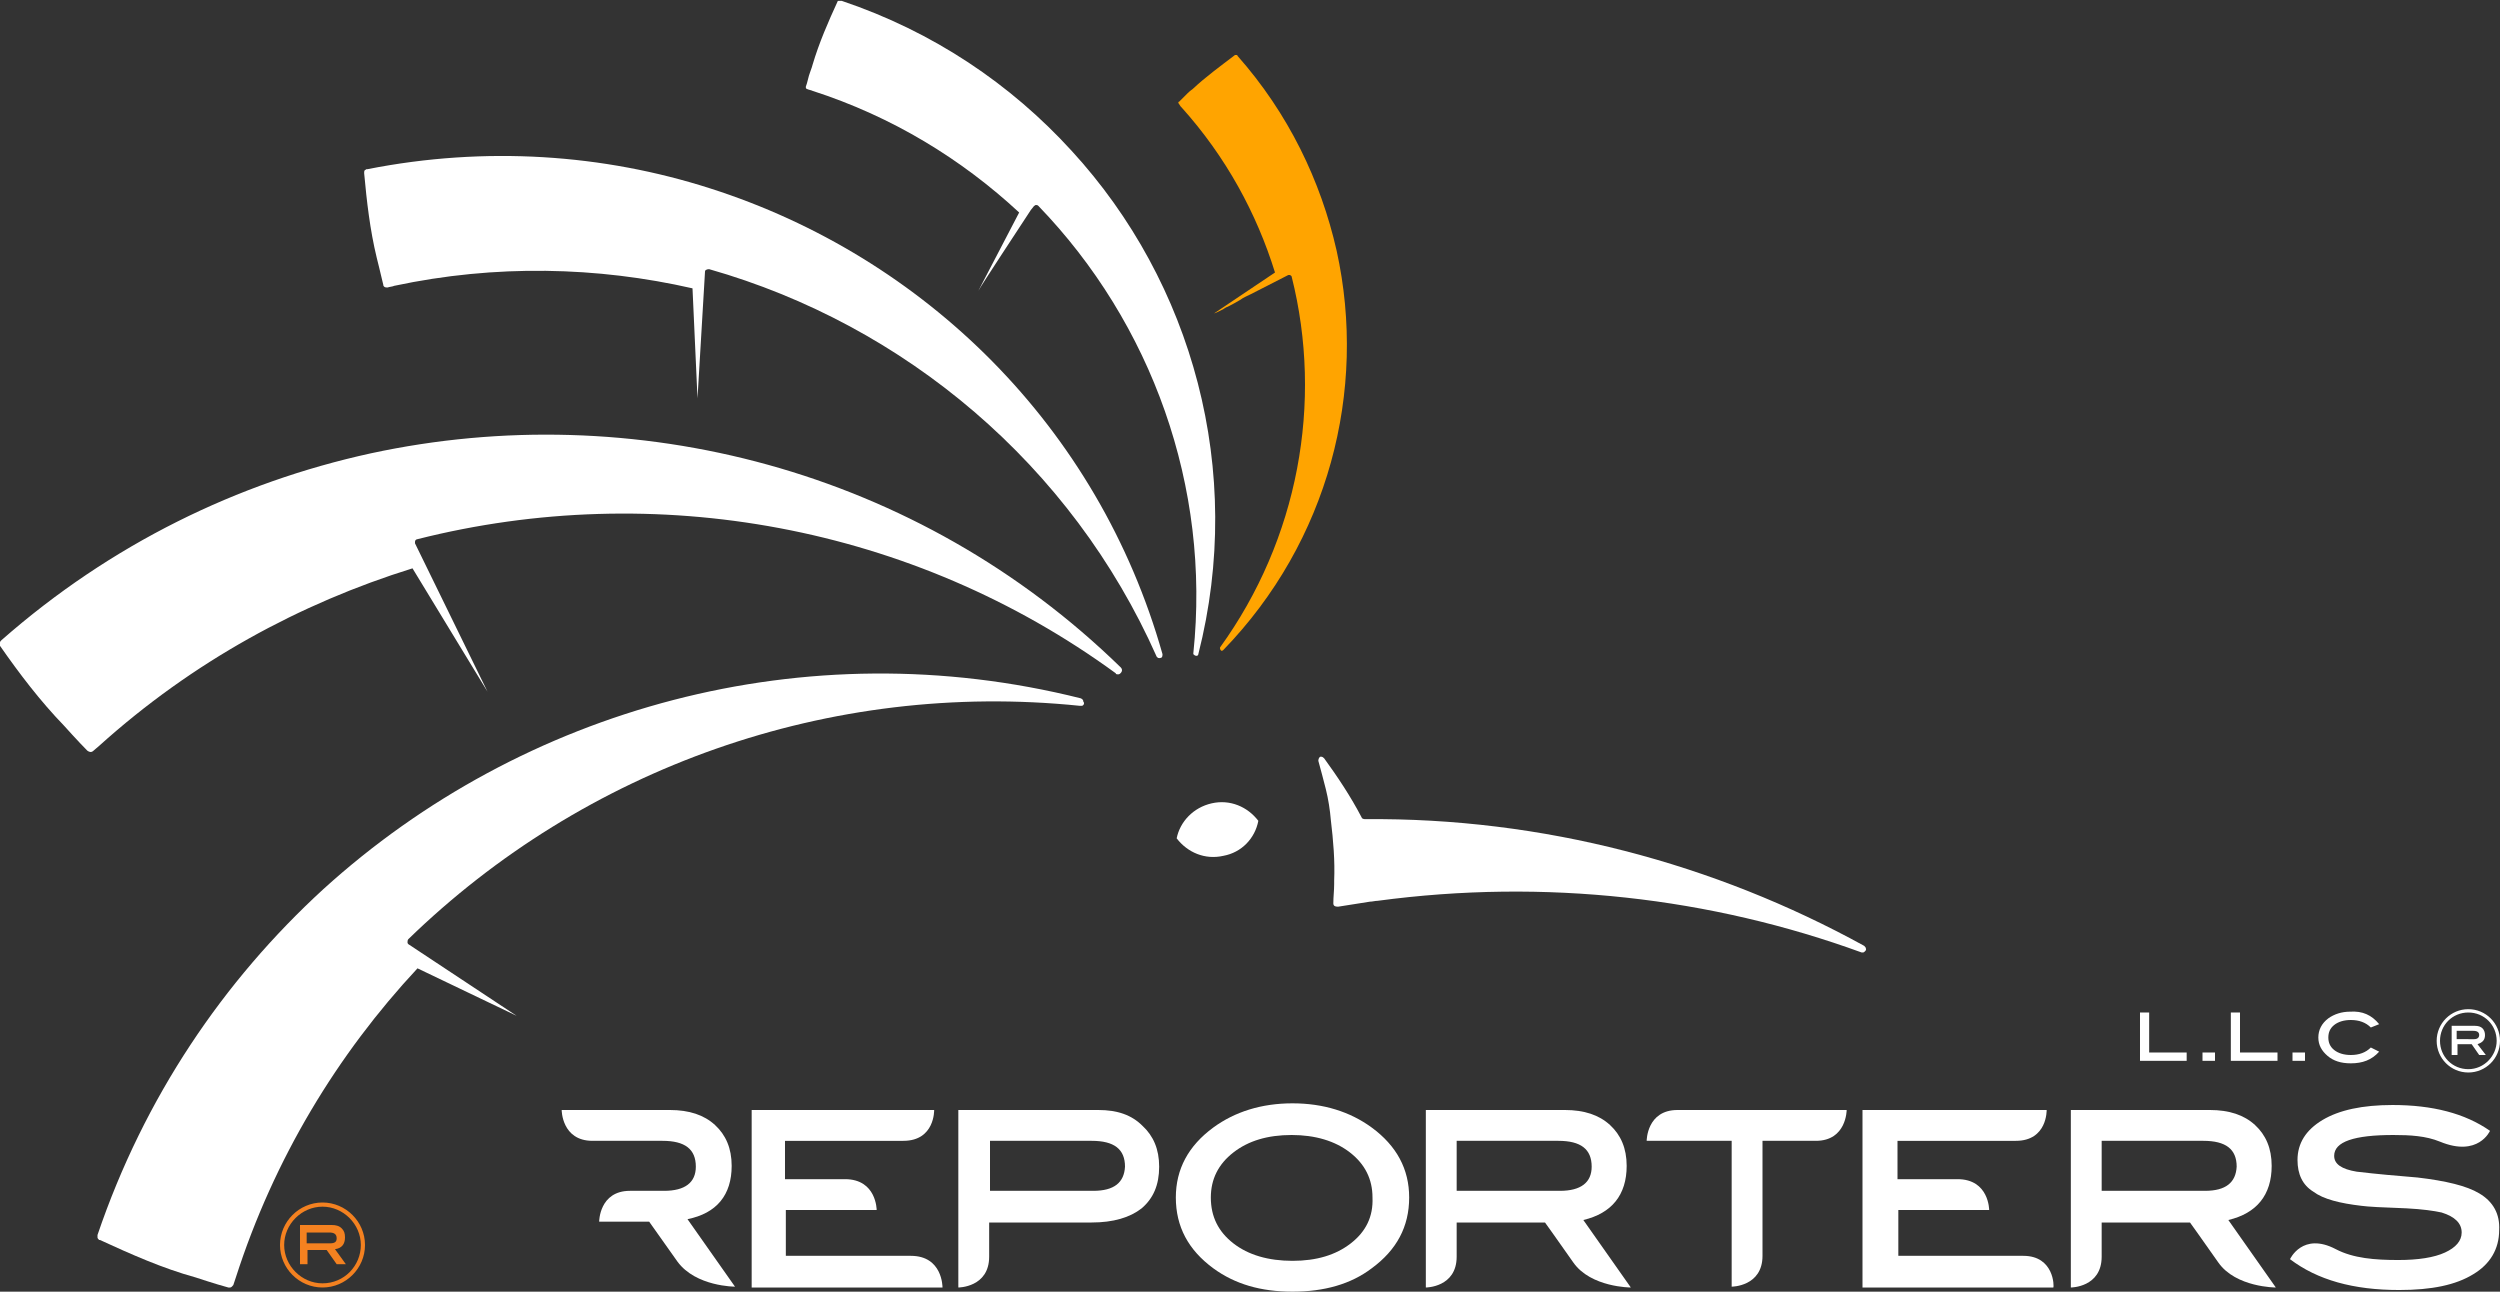 <?xml version="1.0" encoding="utf-8"?>
<!-- Generator: Adobe Illustrator 22.1.0, SVG Export Plug-In . SVG Version: 6.00 Build 0)  -->
<svg version="1.1" id="Layer_1" xmlns="http://www.w3.org/2000/svg" xmlns:xlink="http://www.w3.org/1999/xlink" x="0px" y="0px"
	 viewBox="0 0 300 155" style="enable-background:new 0 0 300 155;" xml:space="preserve">
<rect x="0" y="0" width="300" height="155" fill="#333333" stroke="none"/>
<style type="text/css">
	.st0{fill:#FFFFFF;}
	.st1{fill:#F48120;}
	.st2{fill:none;}
	.st3{fill:#FFA400;}
</style>
<g>
	<g>
		<g>
			<g>
				<path class="st0" d="M109.3,150.7c-3.7,0-15,0-15,0v-5.5h10.9c0,0,0-3.7-3.8-3.7c-3.7,0-7.2,0-7.2,0v-4.6c0,0,10.5,0,14.2,0
					c3.8,0,3.7-3.7,3.7-3.7H90.2v21.3h22.9C113.1,154.4,113.1,150.7,109.3,150.7z"/>
				<path class="st0" d="M242.8,150.7c-3.7,0-15,0-15,0v-5.5h10.9c0,0,0-3.7-3.8-3.7c-3.7,0-7.2,0-7.2,0v-4.6c0,0,10.5,0,14.2,0
					c3.8,0,3.7-3.7,3.7-3.7h-22.1v21.3h22.9C246.5,154.4,246.5,150.7,242.8,150.7z"/>
				<path class="st0" d="M131.8,133.2H115v21.3c0,0,3.7,0,3.7-3.7c0-3.7,0-4.1,0-4.1h12.3c2.6,0,4.6-0.6,6-1.7
					c1.4-1.2,2.1-2.8,2.1-5c0-2.1-0.7-3.7-2-4.9C135.8,133.8,134.1,133.2,131.8,133.2z M131.2,142.9h-12.4v-6h12.2c2.7,0,4,1,4,3.1
					C134.9,141.9,133.7,142.9,131.2,142.9z"/>
				<path class="st0" d="M164.6,135.3c-2.6-1.9-5.8-2.9-9.5-2.9c-3.7,0-6.9,1-9.5,2.9c-3,2.2-4.5,5-4.5,8.4c0,3.5,1.5,6.3,4.5,8.5
					c2.6,1.9,5.7,2.8,9.5,2.8c3.8,0,7-0.9,9.5-2.8c3-2.2,4.5-5,4.5-8.5C169.1,140.3,167.6,137.5,164.6,135.3z M162.1,149.2
					c-1.8,1.4-4.1,2.1-7,2.1c-2.9,0-5.3-0.7-7.1-2.1c-1.8-1.4-2.7-3.2-2.7-5.5c0-2.2,0.9-4,2.7-5.4c1.8-1.4,4.1-2.1,7-2.1
					c2.8,0,5.2,0.7,7,2.1c1.8,1.4,2.7,3.2,2.7,5.4C164.8,146,163.9,147.8,162.1,149.2z"/>
				<path class="st0" d="M197.6,136.9h10.2v17.5c0,0,3.7,0,3.7-3.7c0-3.7,0-13.8,0-13.8s2.7,0,6.4,0c3.7,0,3.7-3.7,3.7-3.7
					s-16.6,0-20.3,0C197.6,133.2,197.6,136.9,197.6,136.9z"/>
				<path class="st0" d="M297.5,143.2c-1.5-0.9-4-1.5-7.4-1.9c-2.4-0.2-4.8-0.4-7.3-0.7c-1.8-0.3-2.7-0.9-2.7-1.9
					c0-1.7,2.4-2.5,7.1-2.5c2,0,3.9,0.1,5.6,0.8c4.6,1.9,6-1.3,6-1.3c-3-2.1-6.9-3.1-11.7-3.1c-3.6,0-6.4,0.6-8.4,1.8
					c-2,1.2-3,2.8-3,4.8c0,1.7,0.6,3,1.9,3.8c1.2,0.9,3.2,1.4,5.8,1.7c0.7,0.1,2.5,0.2,5.4,0.3c1.9,0.1,3.3,0.3,4.2,0.5
					c1.6,0.5,2.4,1.3,2.4,2.4c0,1-0.7,1.8-2,2.4c-1.3,0.6-3.2,0.9-5.6,0.9c-2.8,0-5.4-0.2-7.5-1.3c-4-2.1-5.5,1.2-5.5,1.2
					c3.3,2.5,7.6,3.7,13.1,3.7c3.9,0,6.8-0.6,8.9-1.9c2-1.2,3.1-3,3.1-5.3C300,145.7,299.2,144.2,297.5,143.2z"/>
				<path class="st0" d="M87.8,139.9c0-2.1-0.7-3.7-2-4.9c-1.3-1.2-3.1-1.8-5.4-1.8h-13c0,0,0,3.7,3.7,3.7c3.7,0,8.4,0,8.4,0
					c2.7,0,4,1,4,3.1c0,1.9-1.3,2.9-3.8,2.9c0,0-0.3,0-4.1,0c-3.7,0-3.7,3.7-3.7,3.7h6c0,0,1.2,1.7,3.4,4.8c2.2,3,6.9,3,6.9,3
					l-5.7-8.1C86,145.6,87.8,143.4,87.8,139.9z"/>
				<path class="st0" d="M195.2,139.9c0-2.1-0.7-3.7-2-4.9c-1.3-1.2-3.1-1.8-5.4-1.8h-16.7v21.3c0,0,3.7,0,3.7-3.7
					c0-3.7,0-4.1,0-4.1h10.6c0,0,1.3,1.8,3.4,4.8c2.1,3,6.9,3,6.9,3l-5.7-8.1C193.4,145.6,195.2,143.4,195.2,139.9z M187.2,142.9
					h-12.4v-6h12.2c2.7,0,4,1,4,3.1C191,141.9,189.7,142.9,187.2,142.9z"/>
				<path class="st0" d="M272.6,139.9c0-2.1-0.7-3.7-2-4.9c-1.3-1.2-3.1-1.8-5.4-1.8h-16.7v21.3c0,0,3.7,0,3.7-3.7
					c0-3.7,0-4.1,0-4.1h10.6c0,0,1.3,1.8,3.4,4.8c2.1,3,6.9,3,6.9,3l-5.7-8.1C270.8,145.6,272.6,143.4,272.6,139.9z M264.6,142.9
					h-12.4v-6h12.2c2.7,0,4,1,4,3.1C268.3,141.9,267.1,142.9,264.6,142.9z"/>
			</g>
		</g>
		<g>
			<g>
				<g>
					<path class="st0" d="M296.2,121.1c-2.1,0-3.8,1.7-3.8,3.8c0,2.1,1.7,3.8,3.8,3.8s3.8-1.7,3.8-3.8
						C300,122.8,298.3,121.1,296.2,121.1z M296.2,128.3c-1.9,0-3.4-1.5-3.4-3.4c0-1.9,1.5-3.4,3.4-3.4s3.4,1.5,3.4,3.4
						C299.6,126.7,298.1,128.3,296.2,128.3z"/>
				</g>
				<g>
					<path class="st0" d="M298.3,126.6h-0.8l-0.9-1.3h-1.7v1.3h-0.7v-3.5h2.8c0.4,0,0.7,0.1,0.9,0.3c0.2,0.2,0.3,0.5,0.3,0.8
						c0,0.6-0.3,0.9-0.9,1.1L298.3,126.6z M296.9,124.7c0.4,0,0.6-0.2,0.6-0.5c0-0.3-0.2-0.5-0.7-0.5h-2v1H296.9z"/>
				</g>
			</g>
			<g>
				<path class="st0" d="M262.4,127.3h-5.6v-5.8h1.1v4.8h4.5V127.3z"/>
				<path class="st0" d="M265.8,127.3h-1.5v-1h1.5V127.3z"/>
				<path class="st0" d="M273.3,127.3h-5.6v-5.8h1.1v4.8h4.5V127.3z"/>
				<path class="st0" d="M276.6,127.3h-1.5v-1h1.5V127.3z"/>
				<path class="st0" d="M285.5,122.9l-1,0.4c-0.6-0.6-1.4-0.9-2.4-0.9c-0.8,0-1.5,0.2-2,0.6c-0.5,0.4-0.7,0.9-0.7,1.5
					c0,0.6,0.2,1.1,0.7,1.5c0.5,0.4,1.2,0.6,2,0.6c1,0,1.8-0.3,2.4-0.9l1,0.5c-0.9,1-2,1.4-3.4,1.4c-1.2,0-2.1-0.3-2.8-0.9
					c-0.7-0.6-1.1-1.3-1.1-2.2c0-0.9,0.4-1.7,1.2-2.3c0.7-0.5,1.6-0.8,2.6-0.8C283.5,121.3,284.6,121.8,285.5,122.9z"/>
			</g>
		</g>
	</g>
	<g>
		<path class="st0" d="M145.4,96.4c2.2-0.5,4.3,0.4,5.6,2.1c-0.4,2.1-2,3.8-4.2,4.2c-2.2,0.5-4.3-0.4-5.6-2.1
			C141.6,98.6,143.2,96.9,145.4,96.4z"/>
		<path class="st0" d="M223.9,113.8c0-0.1-0.1-0.2-0.2-0.3c-18-9.9-38.6-15.4-59.9-15.2c0,0,0,0,0,0c-0.2,0-0.4-0.1-0.4-0.2
			c-1.3-2.5-2.9-4.9-4.5-7.1c-0.1-0.1-0.2-0.2-0.4-0.2c-0.2,0-0.3,0.3-0.3,0.5c0.3,1.1,0.6,2.2,0.9,3.4c0.3,1.2,0.5,2.5,0.6,3.7
			c0,0,0,0,0,0c0.3,2.5,0.5,4.9,0.4,7.3c0,0.1,0,0.3,0,0.4c0,0.8-0.1,1.5-0.1,2.3c0,0.3,0.2,0.4,0.5,0.4l0,0c0,0,0.1,0,0.1,0l0,0
			c1.3-0.2,2.5-0.4,3.8-0.6c0.3,0,0.6-0.1,0.9-0.1c20.1-2.7,40-0.4,58.1,6.2c0.1,0,0.1,0,0.2,0C223.8,114.2,224,114,223.9,113.8z"/>
		<g>
			<g>
				<path class="st1" d="M38.7,144.3c-2.8,0-5.1,2.3-5.1,5.1c0,2.8,2.3,5.1,5.1,5.1c2.8,0,5.1-2.3,5.1-5.1
					C43.8,146.6,41.5,144.3,38.7,144.3z M38.7,154c-2.5,0-4.6-2.1-4.6-4.6s2.1-4.6,4.6-4.6c2.5,0,4.6,2.1,4.6,4.6S41.3,154,38.7,154
					z"/>
			</g>
			<g>
				<path class="st1" d="M41.5,151.7h-1.1l-1.2-1.7h-2.3v1.7H36V147h3.8c0.5,0,0.9,0.1,1.2,0.4c0.3,0.3,0.4,0.6,0.4,1.1
					c0,0.8-0.4,1.3-1.2,1.4L41.5,151.7z M39.6,149.2c0.6,0,0.8-0.2,0.8-0.6c0-0.5-0.3-0.7-0.9-0.7h-2.7v1.3H39.6z"/>
			</g>
		</g>
		<g>
			<polygon class="st2" points="62,121.9 49,113.3 49,113.3 			"/>
			<path class="st0" d="M129.8,84.7c-0.1,0-0.1,0-0.2,0v0c-30.1-3.1-59.5,7.5-80.6,28c-0.1,0.1-0.1,0.3-0.1,0.4
				c0,0.1,0.1,0.2,0.1,0.2v0l13,8.6l-11.9-5.7c-9.6,10.3-17.2,22.8-21.8,37.1c-0.1,0.3-0.2,0.6-0.3,0.9c-0.1,0.1-0.2,0.3-0.4,0.3
				c-0.1,0-0.2,0-0.2,0c-1.5-0.4-3.9-1.2-3.9-1.2s0,0,0,0c-4-1.1-7.8-2.8-11.5-4.5l-0.1,0c-0.1-0.1-0.2-0.2-0.2-0.3
				c0-0.1,0-0.2,0-0.2l0-0.1c5.6-16.5,15.1-30.5,27.1-41.5c23.9-21.7,57.8-31.2,90.9-22.9c0.2,0.1,0.3,0.2,0.3,0.4
				C130.2,84.4,130,84.7,129.8,84.7z"/>
		</g>
		<g>
			<path class="st0" d="M134.6,80.6c-0.1,0.2-0.3,0.4-0.6,0.3c-0.1,0-0.1,0-0.1-0.1C109.5,63,78.6,57.5,50.1,64.7
				c-0.1,0-0.3,0.1-0.3,0.3c0,0.1,0,0.2,0,0.2c0,0,0,0,0,0L58.5,83l-9-14.8C36,72.4,23.1,79.4,11.9,89.5c-0.2,0.2-0.5,0.4-0.7,0.6
				c-0.1,0.1-0.3,0.2-0.5,0.1c-0.1,0-0.1-0.1-0.2-0.1c-1.1-1.1-2.8-3-2.8-3s0,0,0,0c-2.9-3-5.4-6.3-7.7-9.6l0-0.1
				C0,77.3,0,77.2,0,77.1c0-0.1,0.1-0.2,0.1-0.2l0.1-0.1c13.1-11.5,28.3-18.9,44.3-22.4c31.5-6.8,65.6,1.9,90,25.7
				C134.6,80.2,134.7,80.4,134.6,80.6z"/>
		</g>
		<g>
			<path class="st2" d="M84.7,32.6l-1,15.3L84.7,32.6C84.7,32.6,84.7,32.6,84.7,32.6z"/>
			<path class="st0" d="M139.5,78.5c0,0.1,0,0.3-0.1,0.4c-0.2,0.1-0.4,0.1-0.5,0c0,0-0.1-0.1-0.1-0.1C128.6,55.8,108.6,39,85.1,32.3
				c-0.1,0-0.2,0-0.4,0.1c-0.1,0.1-0.1,0.1-0.1,0.2c0,0,0,0,0,0l-0.9,15.2l-0.6-13.2c-11.4-2.6-23.6-2.9-35.8-0.3
				c-0.2,0.1-0.5,0.1-0.8,0.2c-0.1,0-0.3,0-0.4-0.1c-0.1-0.1-0.1-0.1-0.1-0.2c-0.3-1.3-0.8-3.3-0.8-3.3s0,0,0,0
				c-0.8-3.3-1.2-6.8-1.5-10.1v-0.1c0-0.1,0-0.2,0.1-0.3c0.1,0,0.1-0.1,0.2-0.1l0.1,0c14.2-2.8,28.3-1.8,41.1,2.3
				C110.9,30.8,131.8,51.2,139.5,78.5z"/>
		</g>
		<g>
			<path class="st2" d="M117.4,35L117.4,35L117.4,35C117.4,35,117.4,35,117.4,35z"/>
			<path class="st0" d="M143.8,78.5c0,0.1-0.1,0.2-0.2,0.2c-0.2,0-0.3-0.1-0.4-0.2c0,0,0-0.1,0-0.1c2.1-20-5-39.6-18.6-53.7
				c-0.1-0.1-0.2-0.1-0.3-0.1c-0.1,0-0.1,0.1-0.2,0.1l-0.4,0.5c-1.3,2-5.8,8.8-6.3,9.7l4.9-9.4c-6.9-6.4-15.2-11.5-24.8-14.6
				c-0.2-0.1-0.4-0.1-0.6-0.2c-0.1,0-0.2-0.1-0.2-0.2c0-0.1,0-0.1,0-0.1c0.2-0.5,0.3-1.2,0.5-1.7c0.2-0.5,0.3-0.9,0.3-0.9
				c0.8-2.7,1.9-5.2,3-7.6l0,0c0-0.1,0.1-0.1,0.2-0.1c0.1,0,0.1,0,0.2,0l0.1,0c11,3.7,20.3,10,27.6,18
				C143.1,33.9,149.4,56.5,143.8,78.5z"/>
		</g>
		<g>
			<path class="st3" d="M146.8,78c-0.1,0.1-0.2,0.1-0.2,0.1c-0.1,0-0.2-0.2-0.2-0.3c0,0,0-0.1,0-0.1h0c9.4-13,12.4-29.4,8.6-44.5
				c0-0.1-0.1-0.1-0.2-0.2c-0.1,0-0.1,0-0.2,0c0,0,0,0,0,0l-4.5,2.3c-0.4,0.2-0.9,0.4-1.3,0.7l-0.7,0.4c-0.4,0.2-0.7,0.4-1,0.5
				c-0.1,0.1-0.2,0.1-0.3,0.2c-0.6,0.3-1,0.5-1.1,0.5l7.3-4.9c-2.2-7.1-5.9-13.9-11.2-19.8c-0.1-0.1-0.2-0.2-0.3-0.4
				c-0.1-0.1-0.1-0.2-0.1-0.2c0,0,0-0.1,0.1-0.1c0.3-0.3,0.7-0.7,1-1c0.3-0.3,0.6-0.5,0.6-0.5c1.6-1.5,3.4-2.8,5.1-4.1l0,0
				c0.1,0,0.1,0,0.2,0c0,0,0.1,0,0.1,0.1l0,0c6.1,6.9,10,15,11.9,23.4l0,0C164.1,46.9,159.4,65,146.8,78z"/>
			<path class="st3" d="M154.7,33"/>
		</g>
	</g>
</g>
</svg>
